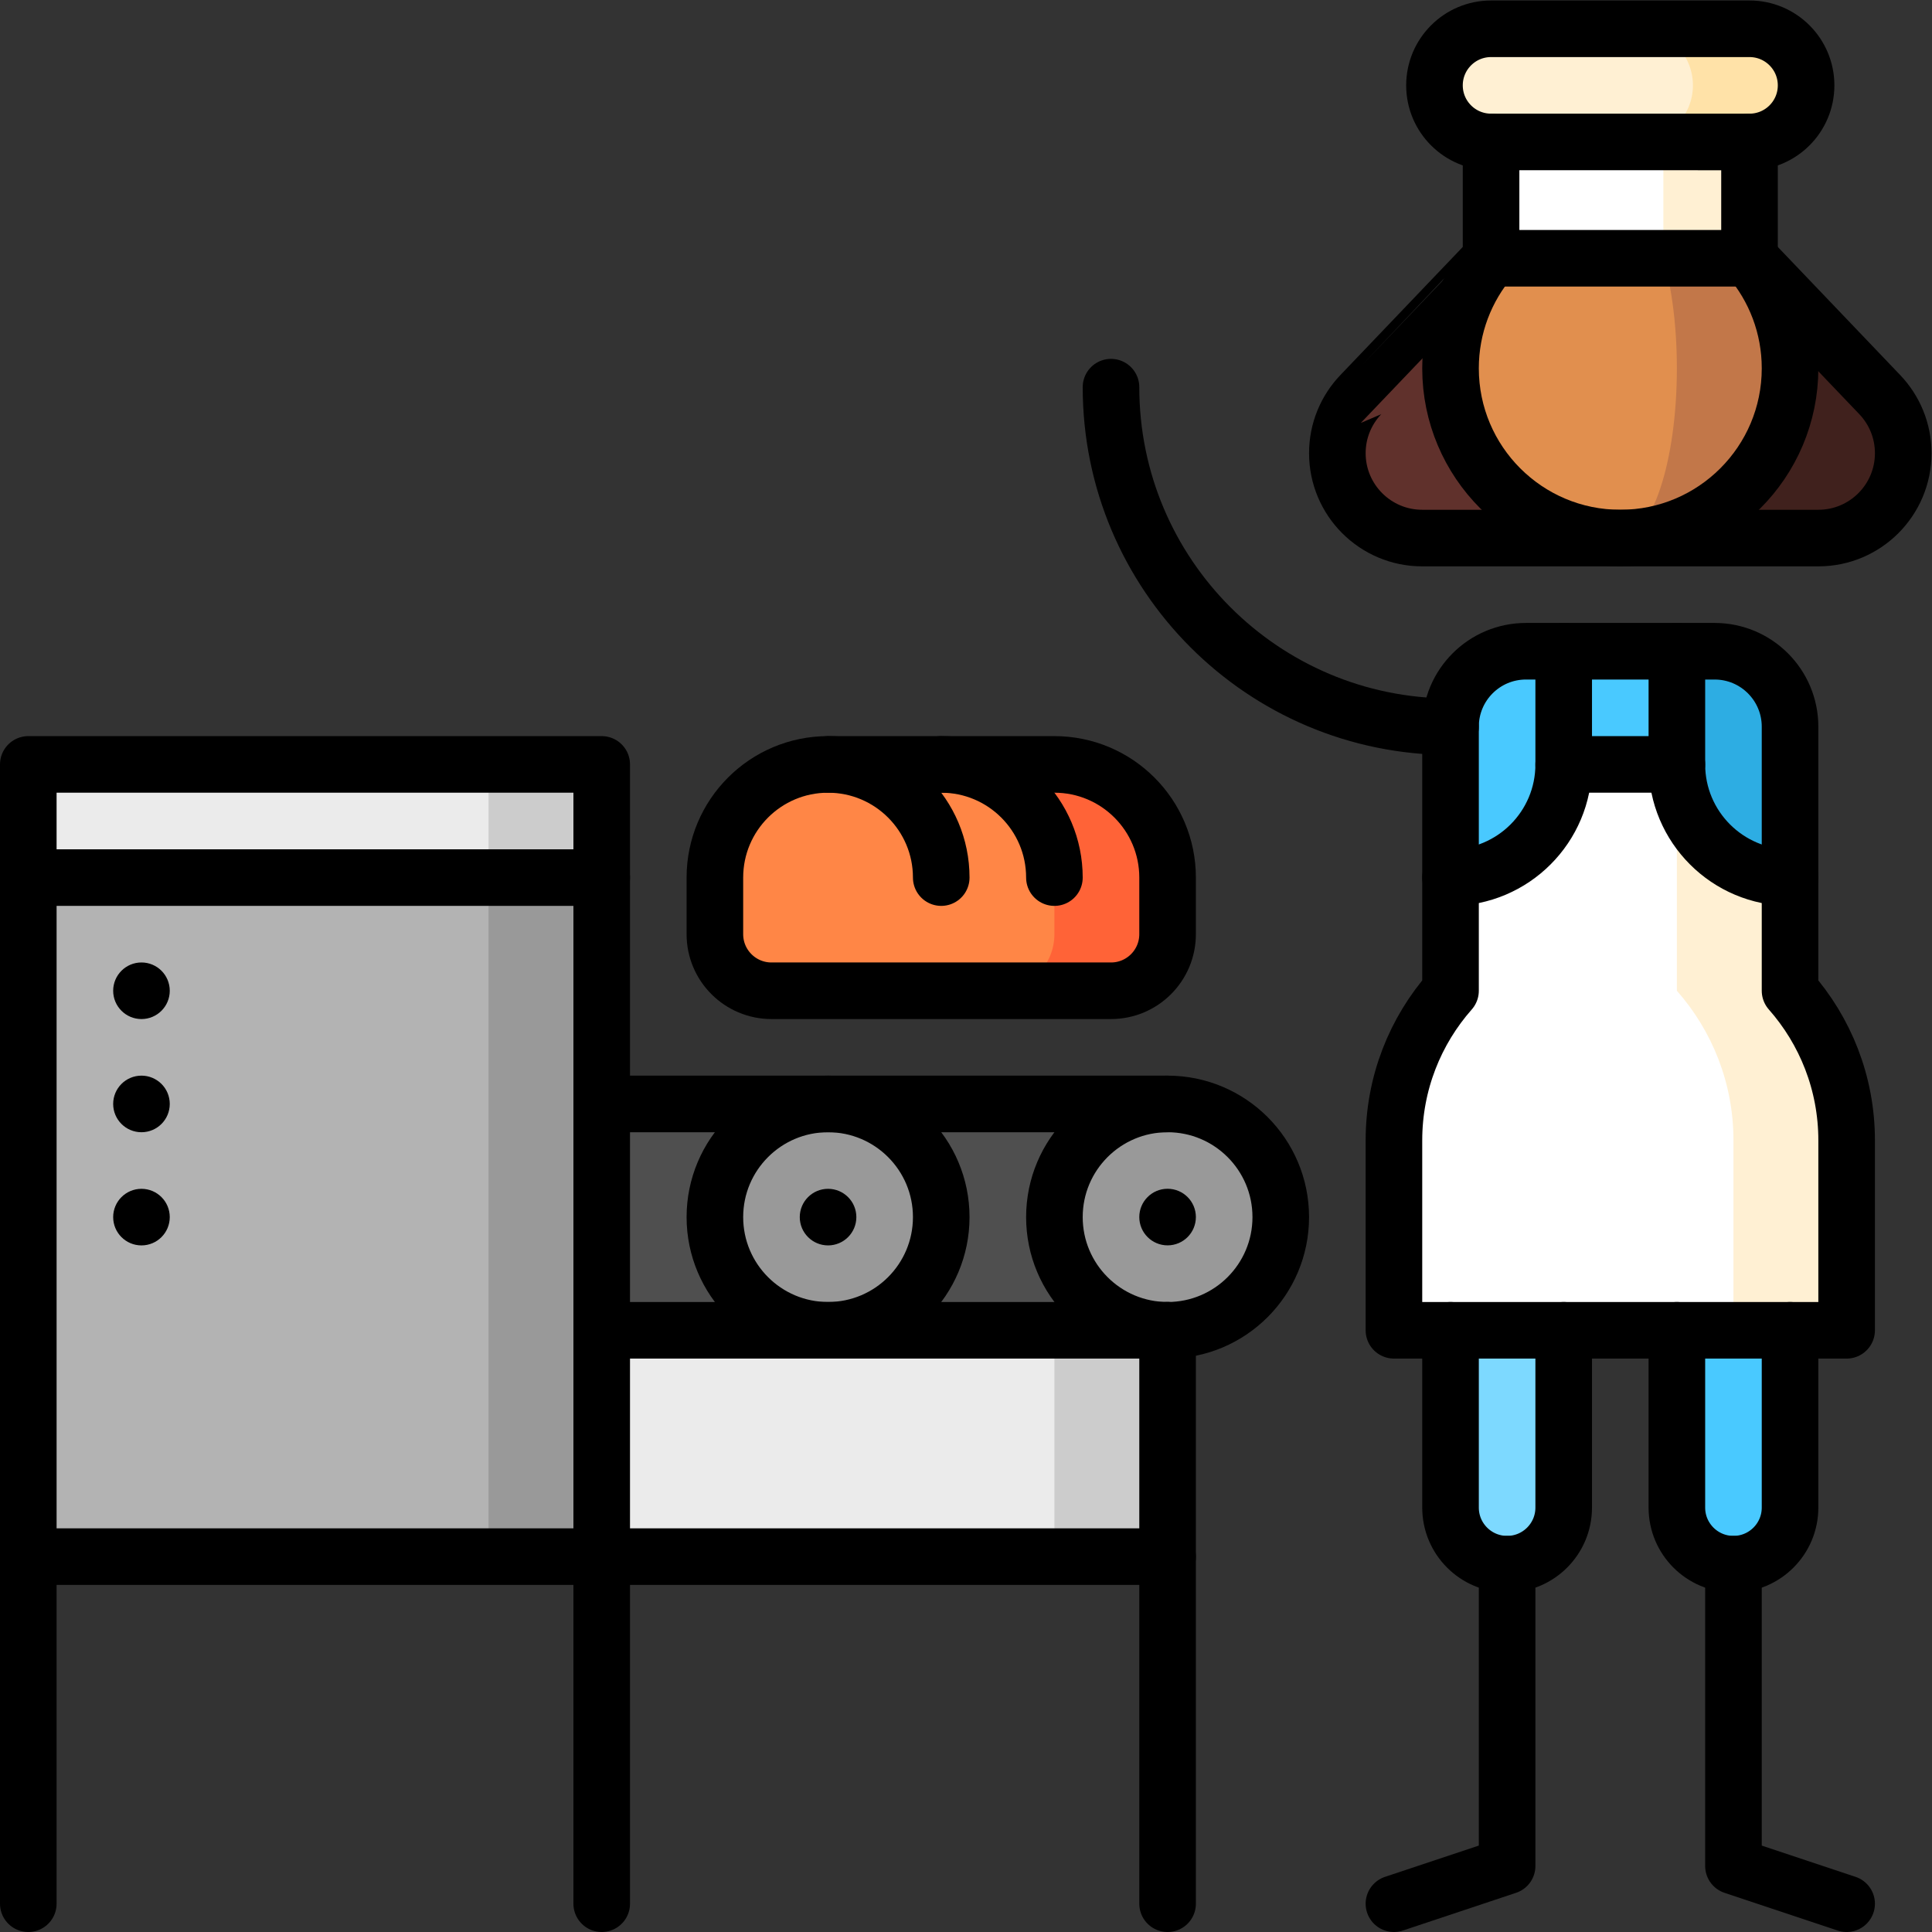 <?xml version="1.0" encoding="UTF-8" standalone="no"?>
<!-- Created with Inkscape (http://www.inkscape.org/) -->

<svg
   version="1.1"
   id="svg1224"
   xml:space="preserve"
   width="682.667"
   height="682.667"
   viewBox="0 0 682.667 682.667"
   xmlns="http://www.w3.org/2000/svg"
   xmlns:svg="http://www.w3.org/2000/svg"><rect x="0" y="0" width="682.667" height="682.667" fill="#333333" stroke="none"/><defs
     id="defs1228"><clipPath
       clipPathUnits="userSpaceOnUse"
       id="clipPath1238"><path
         d="M 0,512 H 512 V 0 H 0 Z"
         id="path1236" /></clipPath></defs><g
     id="g1230"
     transform="matrix(1.333,0,0,-1.333,0,682.667)"><g
       id="g1232"><g
         id="g1234"
         clip-path="url(#clipPath1238)"><g
           id="g1240"
           transform="translate(444.5,199.071)"><path
             d="m 0,0 v -86.571 c 0,-8.284 6.716,-15 15,-15 8.284,0 15,6.716 15,15 V 0 Z"
             style="fill:#49c9ff;fill-opacity:1;fill-rule:nonzero;stroke:none"
             id="path1242" /></g><g
           id="g1244"
           transform="translate(384.5,199.071)"><path
             d="m 0,0 v -86.571 c 0,-8.284 6.716,-15 15,-15 8.284,0 15,6.716 15,15 V 0 Z"
             style="fill:#7dd9ff;fill-opacity:1;fill-rule:nonzero;stroke:none"
             id="path1246" /></g><g
           id="g1248"
           transform="translate(159.5,279.5)"><path
             d="m 0,0 -47,-60 17,90 H 0 Z"
             style="fill:#cccccc;fill-opacity:1;fill-rule:nonzero;stroke:none"
             id="path1250" /></g><g
           id="g1252"
           transform="translate(129.5,219.5)"><path
             d="M 0,0 -122,60 V 90 H 0 Z"
             style="fill:#ebebeb;fill-opacity:1;fill-rule:nonzero;stroke:none"
             id="path1254" /></g><g
           id="g1256"
           transform="translate(279.5,99.5)"><path
             d="M 0,0 -180,75 H 30 V 0 Z"
             style="fill:#cccccc;fill-opacity:1;fill-rule:nonzero;stroke:none"
             id="path1258" /></g><g
           id="g1260"
           transform="translate(144.5,99.5)"><path
             d="M 0,0 V 75 H 135 V 0 Z"
             style="fill:#ebebeb;fill-opacity:1;fill-rule:nonzero;stroke:none"
             id="path1262" /></g><path
           d="m 309.5,159.5 h -165 v 60 h 165 z"
           style="fill:#4f4f4f;fill-opacity:1;fill-rule:nonzero;stroke:none"
           id="path1264" /><g
           id="g1266"
           transform="translate(339.5,189.5)"><path
             d="m 0,0 c 0,-16.569 -13.431,-30 -30,-30 -16.569,0 -30,13.431 -30,30 0,16.569 13.431,30 30,30 C -13.431,30 0,16.569 0,0"
             style="fill:#999999;fill-opacity:1;fill-rule:nonzero;stroke:none"
             id="path1268" /></g><g
           id="g1270"
           transform="translate(317,189.512)"><path
             d="m 0,0 c 0,-4.142 -3.358,-7.5 -7.5,-7.5 -4.142,0 -7.5,3.358 -7.5,7.5 0,4.142 3.358,7.5 7.5,7.5 C -3.358,7.5 0,4.142 0,0"
             style="fill:#000000;fill-opacity:1;fill-rule:nonzero;stroke:none"
             id="path1272" /></g><g
           id="g1274"
           transform="translate(454.5,339.5)"><path
             d="m 0,0 h -10 l -20,-90 50,30 v 40 C 20,-8.954 11.046,0 0,0"
             style="fill:#2dade3;fill-opacity:1;fill-rule:nonzero;stroke:none"
             id="path1276" /></g><g
           id="g1278"
           transform="translate(404.5,339.5)"><path
             d="M 0,0 C -11.046,0 -20,-8.954 -20,-20 V -60 L 40,-90 V 0 Z"
             style="fill:#49c9ff;fill-opacity:1;fill-rule:nonzero;stroke:none"
             id="path1280" /></g><g
           id="g1282"
           transform="translate(474.5,249.5)"><path
             d="m 0,0 v 30 c -16.57,0 -30,13.43 -30,30 l -45,-75 60,-75 h 30 v 50.335 C 15,-24.454 9.329,-10.575 0,0"
             style="fill:#fff0d3;fill-opacity:1;fill-rule:nonzero;stroke:none"
             id="path1284" /></g><g
           id="g1286"
           transform="translate(444.5,249.5)"><path
             d="M 0,0 V 60 H -30 C -30,43.43 -43.43,30 -60,30 V 0 c -9.329,-10.575 -15,-24.454 -15,-39.665 V -90 h 90 v 50.335 C 15,-24.454 9.329,-10.575 0,0"
             style="fill:#ffffff;fill-opacity:1;fill-rule:nonzero;stroke:none"
             id="path1288" /></g><g
           id="g1290"
           transform="translate(249.5,189.5)"><path
             d="m 0,0 c 0,-16.569 -13.431,-30 -30,-30 -16.569,0 -30,13.431 -30,30 0,16.569 13.431,30 30,30 C -13.431,30 0,16.569 0,0"
             style="fill:#999999;fill-opacity:1;fill-rule:nonzero;stroke:none"
             id="path1292" /></g><g
           id="g1294"
           transform="translate(227,189.5)"><path
             d="m 0,0 c 0,-4.142 -3.358,-7.5 -7.5,-7.5 -4.142,0 -7.5,3.358 -7.5,7.5 0,4.142 3.358,7.5 7.5,7.5 C -3.358,7.5 0,4.142 0,0"
             style="fill:#000000;fill-opacity:1;fill-rule:nonzero;stroke:none"
             id="path1296" /></g><g
           id="g1298"
           transform="translate(159.5,99.5)"><path
             d="m 0,0 h -30 l -30,90 30,90 H 0 Z"
             style="fill:#999999;fill-opacity:1;fill-rule:nonzero;stroke:none"
             id="path1300" /></g><g
           id="g1302"
           transform="translate(129.5,99.5)"><path
             d="M 0,0 H -122 V 180 H 0 Z"
             style="fill:#b3b3b3;fill-opacity:1;fill-rule:nonzero;stroke:none"
             id="path1304" /></g><g
           id="g1306"
           transform="translate(45,249.5)"><path
             d="m 0,0 c 0,-4.142 -3.358,-7.5 -7.5,-7.5 -4.142,0 -7.5,3.358 -7.5,7.5 0,4.142 3.358,7.5 7.5,7.5 C -3.358,7.5 0,4.142 0,0"
             style="fill:#000000;fill-opacity:1;fill-rule:nonzero;stroke:none"
             id="path1308" /></g><g
           id="g1310"
           transform="translate(45,219.5)"><path
             d="m 0,0 c 0,-4.142 -3.358,-7.5 -7.5,-7.5 -4.142,0 -7.5,3.358 -7.5,7.5 0,4.142 3.358,7.5 7.5,7.5 C -3.358,7.5 0,4.142 0,0"
             style="fill:#000000;fill-opacity:1;fill-rule:nonzero;stroke:none"
             id="path1312" /></g><g
           id="g1314"
           transform="translate(45,189.5)"><path
             d="m 0,0 c 0,-4.142 -3.358,-7.5 -7.5,-7.5 -4.142,0 -7.5,3.358 -7.5,7.5 0,4.142 3.358,7.5 7.5,7.5 C -3.358,7.5 0,4.142 0,0"
             style="fill:#000000;fill-opacity:1;fill-rule:nonzero;stroke:none"
             id="path1316" /></g><g
           id="g1318"
           transform="translate(279.5,309.5)"><path
             d="m 0,0 h -30 l 15,-60 h 30 c 8.284,0 15,6.716 15,15 v 15 C 30,-13.431 16.569,0 0,0"
             style="fill:#ff6337;fill-opacity:1;fill-rule:nonzero;stroke:none"
             id="path1320" /></g><g
           id="g1322"
           transform="translate(279.5,264.5)"><path
             d="M 0,0 V 15 C 0,31.569 -13.431,45 -30,45 H -60 C -76.568,45 -90,31.569 -90,15 V 0 c 0,-8.284 6.716,-15 15,-15 h 60 c 8.284,0 15,6.716 15,15"
             style="fill:#ff8646;fill-opacity:1;fill-rule:nonzero;stroke:none"
             id="path1324" /></g><g
           id="g1326"
           transform="translate(395.246,443.665)"><path
             d="m 0,0 -34.533,-36.15 c -3.847,-4.037 -6.213,-9.498 -6.213,-15.515 0,-12.426 10.074,-22.5 22.5,-22.5 h 52.5 V 0.002 Z"
             style="fill:#60312c;fill-opacity:1;fill-rule:nonzero;stroke:none"
             id="path1328" /></g><g
           id="g1330"
           transform="translate(498.287,407.515)"><path
             d="m 0,0 -34.533,36.15 h -34.254 v -74.165 h 52.5 c 12.427,0 22.5,10.074 22.5,22.5 C 6.213,-9.498 3.847,-4.037 0,0"
             style="fill:#40211d;fill-opacity:1;fill-rule:nonzero;stroke:none"
             id="path1332" /></g><g
           id="g1334"
           transform="translate(429.5,459.5)"><path
             d="m 0,0 v -90 c 24.853,0 45,20.147 45,45 C 45,-20.147 24.853,0 0,0"
             style="fill:#c27749;fill-opacity:1;fill-rule:nonzero;stroke:none"
             id="path1336" /></g><g
           id="g1338"
           transform="translate(444.5,414.5)"><path
             d="m 0,0 c 0,24.853 -6.716,45 -15,45 -24.853,0 -45,-20.147 -45,-45 0,-24.853 20.147,-45 45,-45 8.284,0 15,20.147 15,45"
             style="fill:#e18f4e;fill-opacity:1;fill-rule:nonzero;stroke:none"
             id="path1340" /></g><g
           id="g1342"
           transform="translate(440.918,443.665)"><path
             d="M 0,0 H 22.835 V 45.835 H -30.674 Z"
             style="fill:#fff0d3;fill-opacity:1;fill-rule:nonzero;stroke:none"
             id="path1344" /></g><path
           d="m 395.245,443.665 h 45.674 V 489.5 h -45.674 z"
           style="fill:#ffffff;fill-opacity:1;fill-rule:nonzero;stroke:none"
           id="path1346" /><g
           id="g1348"
           transform="translate(463.754,504.5)"><path
             d="M 0,0 H -30 V -30 H 0 c 8.284,0 15,6.716 15,15 C 15,-6.716 8.284,0 0,0"
             style="fill:#ffe2a8;fill-opacity:1;fill-rule:nonzero;stroke:none"
             id="path1350" /></g><g
           id="g1352"
           transform="translate(448.754,489.5)"><path
             d="m 0,0 c 0,8.284 -6.715,15 -15,15 h -38.508 c -8.284,0 -15,-6.716 -15,-15 0,-8.284 6.716,-15 15,-15 H -15 c 8.285,0 15,6.716 15,15"
             style="fill:#fff0d3;fill-opacity:1;fill-rule:nonzero;stroke:none"
             id="path1354" /></g><g
           id="g1356"
           transform="translate(414.5,309.5)"><path
             d="M 0,0 H 30"
             style="fill:none;stroke:#000000;stroke-width:15;stroke-linecap:round;stroke-linejoin:round;stroke-miterlimit:10;stroke-dasharray:none;stroke-opacity:1"
             id="path1358" /></g><g
           id="g1360"
           transform="translate(384.5,279.5)"><path
             d="M 0,0 C 16.569,0 30,13.431 30,30 V 60"
             style="fill:none;stroke:#000000;stroke-width:15;stroke-linecap:round;stroke-linejoin:round;stroke-miterlimit:10;stroke-dasharray:none;stroke-opacity:1"
             id="path1362" /></g><g
           id="g1364"
           transform="translate(474.5,279.5)"><path
             d="M 0,0 C -16.569,0 -30,13.431 -30,30 V 60"
             style="fill:none;stroke:#000000;stroke-width:15;stroke-linecap:round;stroke-linejoin:round;stroke-miterlimit:10;stroke-dasharray:none;stroke-opacity:1"
             id="path1366" /></g><g
           id="g1368"
           transform="translate(474.5,249.5)"><path
             d="M 0,0 V 70 C 0,81.046 -8.954,90 -20,90 H -70 C -81.046,90 -90,81.046 -90,70 V 0 c -9.329,-10.575 -15,-24.454 -15,-39.665 V -90 H 15 v 50.335 C 15,-24.454 9.329,-10.575 0,0 Z"
             style="fill:none;stroke:#000000;stroke-width:15;stroke-linecap:round;stroke-linejoin:round;stroke-miterlimit:10;stroke-dasharray:none;stroke-opacity:1"
             id="path1370" /></g><g
           id="g1372"
           transform="translate(384.5,319.5)"><path
             d="M 0,0 C -49.706,0 -90,40.294 -90,90"
             style="fill:none;stroke:#000000;stroke-width:15;stroke-linecap:round;stroke-linejoin:round;stroke-miterlimit:10;stroke-dasharray:none;stroke-opacity:1"
             id="path1374" /></g><g
           id="g1376"
           transform="translate(309.5,279.5)"><path
             d="m 0,0 c 0,16.569 -13.431,30 -30,30 h -60 c -16.568,0 -30,-13.431 -30,-30 v -15 c 0,-8.284 6.716,-15 15,-15 h 90 c 8.284,0 15,6.716 15,15 z"
             style="fill:none;stroke:#000000;stroke-width:15;stroke-linecap:round;stroke-linejoin:round;stroke-miterlimit:10;stroke-dasharray:none;stroke-opacity:1"
             id="path1378" /></g><g
           id="g1380"
           transform="translate(249.5,279.5)"><path
             d="M 0,0 C 0,16.569 -13.431,30 -30,30"
             style="fill:none;stroke:#000000;stroke-width:15;stroke-linecap:round;stroke-linejoin:round;stroke-miterlimit:10;stroke-dasharray:none;stroke-opacity:1"
             id="path1382" /></g><g
           id="g1384"
           transform="translate(279.5,279.5)"><path
             d="M 0,0 C 0,16.569 -13.431,30 -30,30"
             style="fill:none;stroke:#000000;stroke-width:15;stroke-linecap:round;stroke-linejoin:round;stroke-miterlimit:10;stroke-dasharray:none;stroke-opacity:1"
             id="path1386" /></g><g
           id="g1388"
           transform="translate(395.246,443.665)"><path
             d="m 0,0 c -0.018,0 -34.533,-36.15 -34.533,-36.15 -3.847,-4.037 -6.213,-9.498 -6.213,-15.515 0,-12.426 10.074,-22.5 22.5,-22.5 h 105 c 12.426,0 22.5,10.074 22.5,22.5 0,6.017 -2.366,11.478 -6.213,15.515 L 68.508,0"
             style="fill:none;stroke:#000000;stroke-width:15;stroke-linecap:round;stroke-linejoin:round;stroke-miterlimit:10;stroke-dasharray:none;stroke-opacity:1"
             id="path1390" /></g><g
           id="g1392"
           transform="translate(395.246,474.5)"><path
             d="M 0,0 V -30.835 C -6.696,-38.691 -10.746,-48.869 -10.746,-60 c 0,-24.853 20.147,-45 45,-45 24.853,0 45,20.147 45,45 0,11.131 -4.05,21.309 -10.746,29.165 V 0"
             style="fill:none;stroke:#000000;stroke-width:15;stroke-linecap:round;stroke-linejoin:round;stroke-miterlimit:10;stroke-dasharray:none;stroke-opacity:1"
             id="path1394" /></g><g
           id="g1396"
           transform="translate(463.754,504.5)"><path
             d="m 0,0 h -68.508 c -8.284,0 -15,-6.716 -15,-15 0,-8.284 6.716,-15 15,-15 H 0 c 8.284,0 15,6.716 15,15 C 15,-6.716 8.284,0 0,0 Z"
             style="fill:none;stroke:#000000;stroke-width:15;stroke-linecap:round;stroke-linejoin:round;stroke-miterlimit:10;stroke-dasharray:none;stroke-opacity:1"
             id="path1398" /></g><g
           id="g1400"
           transform="translate(395.246,443.665)"><path
             d="M 0,0 H 68.508"
             style="fill:none;stroke:#000000;stroke-width:15;stroke-linecap:round;stroke-linejoin:round;stroke-miterlimit:10;stroke-dasharray:none;stroke-opacity:1"
             id="path1402" /></g><g
           id="g1404"
           transform="translate(459.5,97.5)"><path
             d="M 0,0 V -80 L 30,-90"
             style="fill:none;stroke:#000000;stroke-width:15;stroke-linecap:round;stroke-linejoin:round;stroke-miterlimit:10;stroke-dasharray:none;stroke-opacity:1"
             id="path1406" /></g><g
           id="g1408"
           transform="translate(399.5,97.5)"><path
             d="M 0,0 V -80 L -30,-90"
             style="fill:none;stroke:#000000;stroke-width:15;stroke-linecap:round;stroke-linejoin:round;stroke-miterlimit:10;stroke-dasharray:none;stroke-opacity:1"
             id="path1410" /></g><g
           id="g1412"
           transform="translate(444.5,159.5)"><path
             d="m 0,0 v -47 c 0,-8.284 6.716,-15 15,-15 8.284,0 15,6.716 15,15 V 0"
             style="fill:none;stroke:#000000;stroke-width:15;stroke-linecap:round;stroke-linejoin:round;stroke-miterlimit:10;stroke-dasharray:none;stroke-opacity:1"
             id="path1414" /></g><g
           id="g1416"
           transform="translate(384.5,159.5)"><path
             d="m 0,0 v -47 c 0,-8.284 6.716,-15 15,-15 8.284,0 15,6.716 15,15 V 0"
             style="fill:none;stroke:#000000;stroke-width:15;stroke-linecap:round;stroke-linejoin:round;stroke-miterlimit:10;stroke-dasharray:none;stroke-opacity:1"
             id="path1418" /></g><g
           id="g1420"
           transform="translate(159.5,159.5)"><path
             d="m 0,0 h 150 c 16.569,0 30,13.431 30,30 0,16.569 -13.431,30 -30,30 H 0"
             style="fill:none;stroke:#000000;stroke-width:15;stroke-linecap:round;stroke-linejoin:round;stroke-miterlimit:10;stroke-dasharray:none;stroke-opacity:1"
             id="path1422" /></g><g
           id="g1424"
           transform="translate(309.5,219.5)"><path
             d="m 0,0 c -16.569,0 -30,-13.431 -30,-30 0,-16.569 13.431,-30 30,-30"
             style="fill:none;stroke:#000000;stroke-width:15;stroke-linecap:round;stroke-linejoin:round;stroke-miterlimit:10;stroke-dasharray:none;stroke-opacity:1"
             id="path1426" /></g><g
           id="g1428"
           transform="translate(309.5,159.5)"><path
             d="M 0,0 V -152"
             style="fill:none;stroke:#000000;stroke-width:15;stroke-linecap:round;stroke-linejoin:round;stroke-miterlimit:10;stroke-dasharray:none;stroke-opacity:1"
             id="path1430" /></g><g
           id="g1432"
           transform="translate(249.5,189.5)"><path
             d="m 0,0 c 0,-16.569 -13.431,-30 -30,-30 -16.569,0 -30,13.431 -30,30 0,16.569 13.431,30 30,30 C -13.431,30 0,16.569 0,0 Z"
             style="fill:none;stroke:#000000;stroke-width:15;stroke-linecap:round;stroke-linejoin:round;stroke-miterlimit:10;stroke-dasharray:none;stroke-opacity:1"
             id="path1434" /></g><g
           id="g1436"
           transform="translate(159.5,7.5)"><path
             d="M 0,0 V 302 H -152 V 0"
             style="fill:none;stroke:#000000;stroke-width:15;stroke-linecap:round;stroke-linejoin:round;stroke-miterlimit:10;stroke-dasharray:none;stroke-opacity:1"
             id="path1438" /></g><g
           id="g1440"
           transform="translate(159.5,279.5)"><path
             d="M 0,0 H -152"
             style="fill:none;stroke:#000000;stroke-width:15;stroke-linecap:round;stroke-linejoin:round;stroke-miterlimit:10;stroke-dasharray:none;stroke-opacity:1"
             id="path1442" /></g><g
           id="g1444"
           transform="translate(7.5,99.5)"><path
             d="M 0,0 H 302"
             style="fill:none;stroke:#000000;stroke-width:15;stroke-linecap:round;stroke-linejoin:round;stroke-miterlimit:10;stroke-dasharray:none;stroke-opacity:1"
             id="path1446" /></g></g></g></g></svg>
